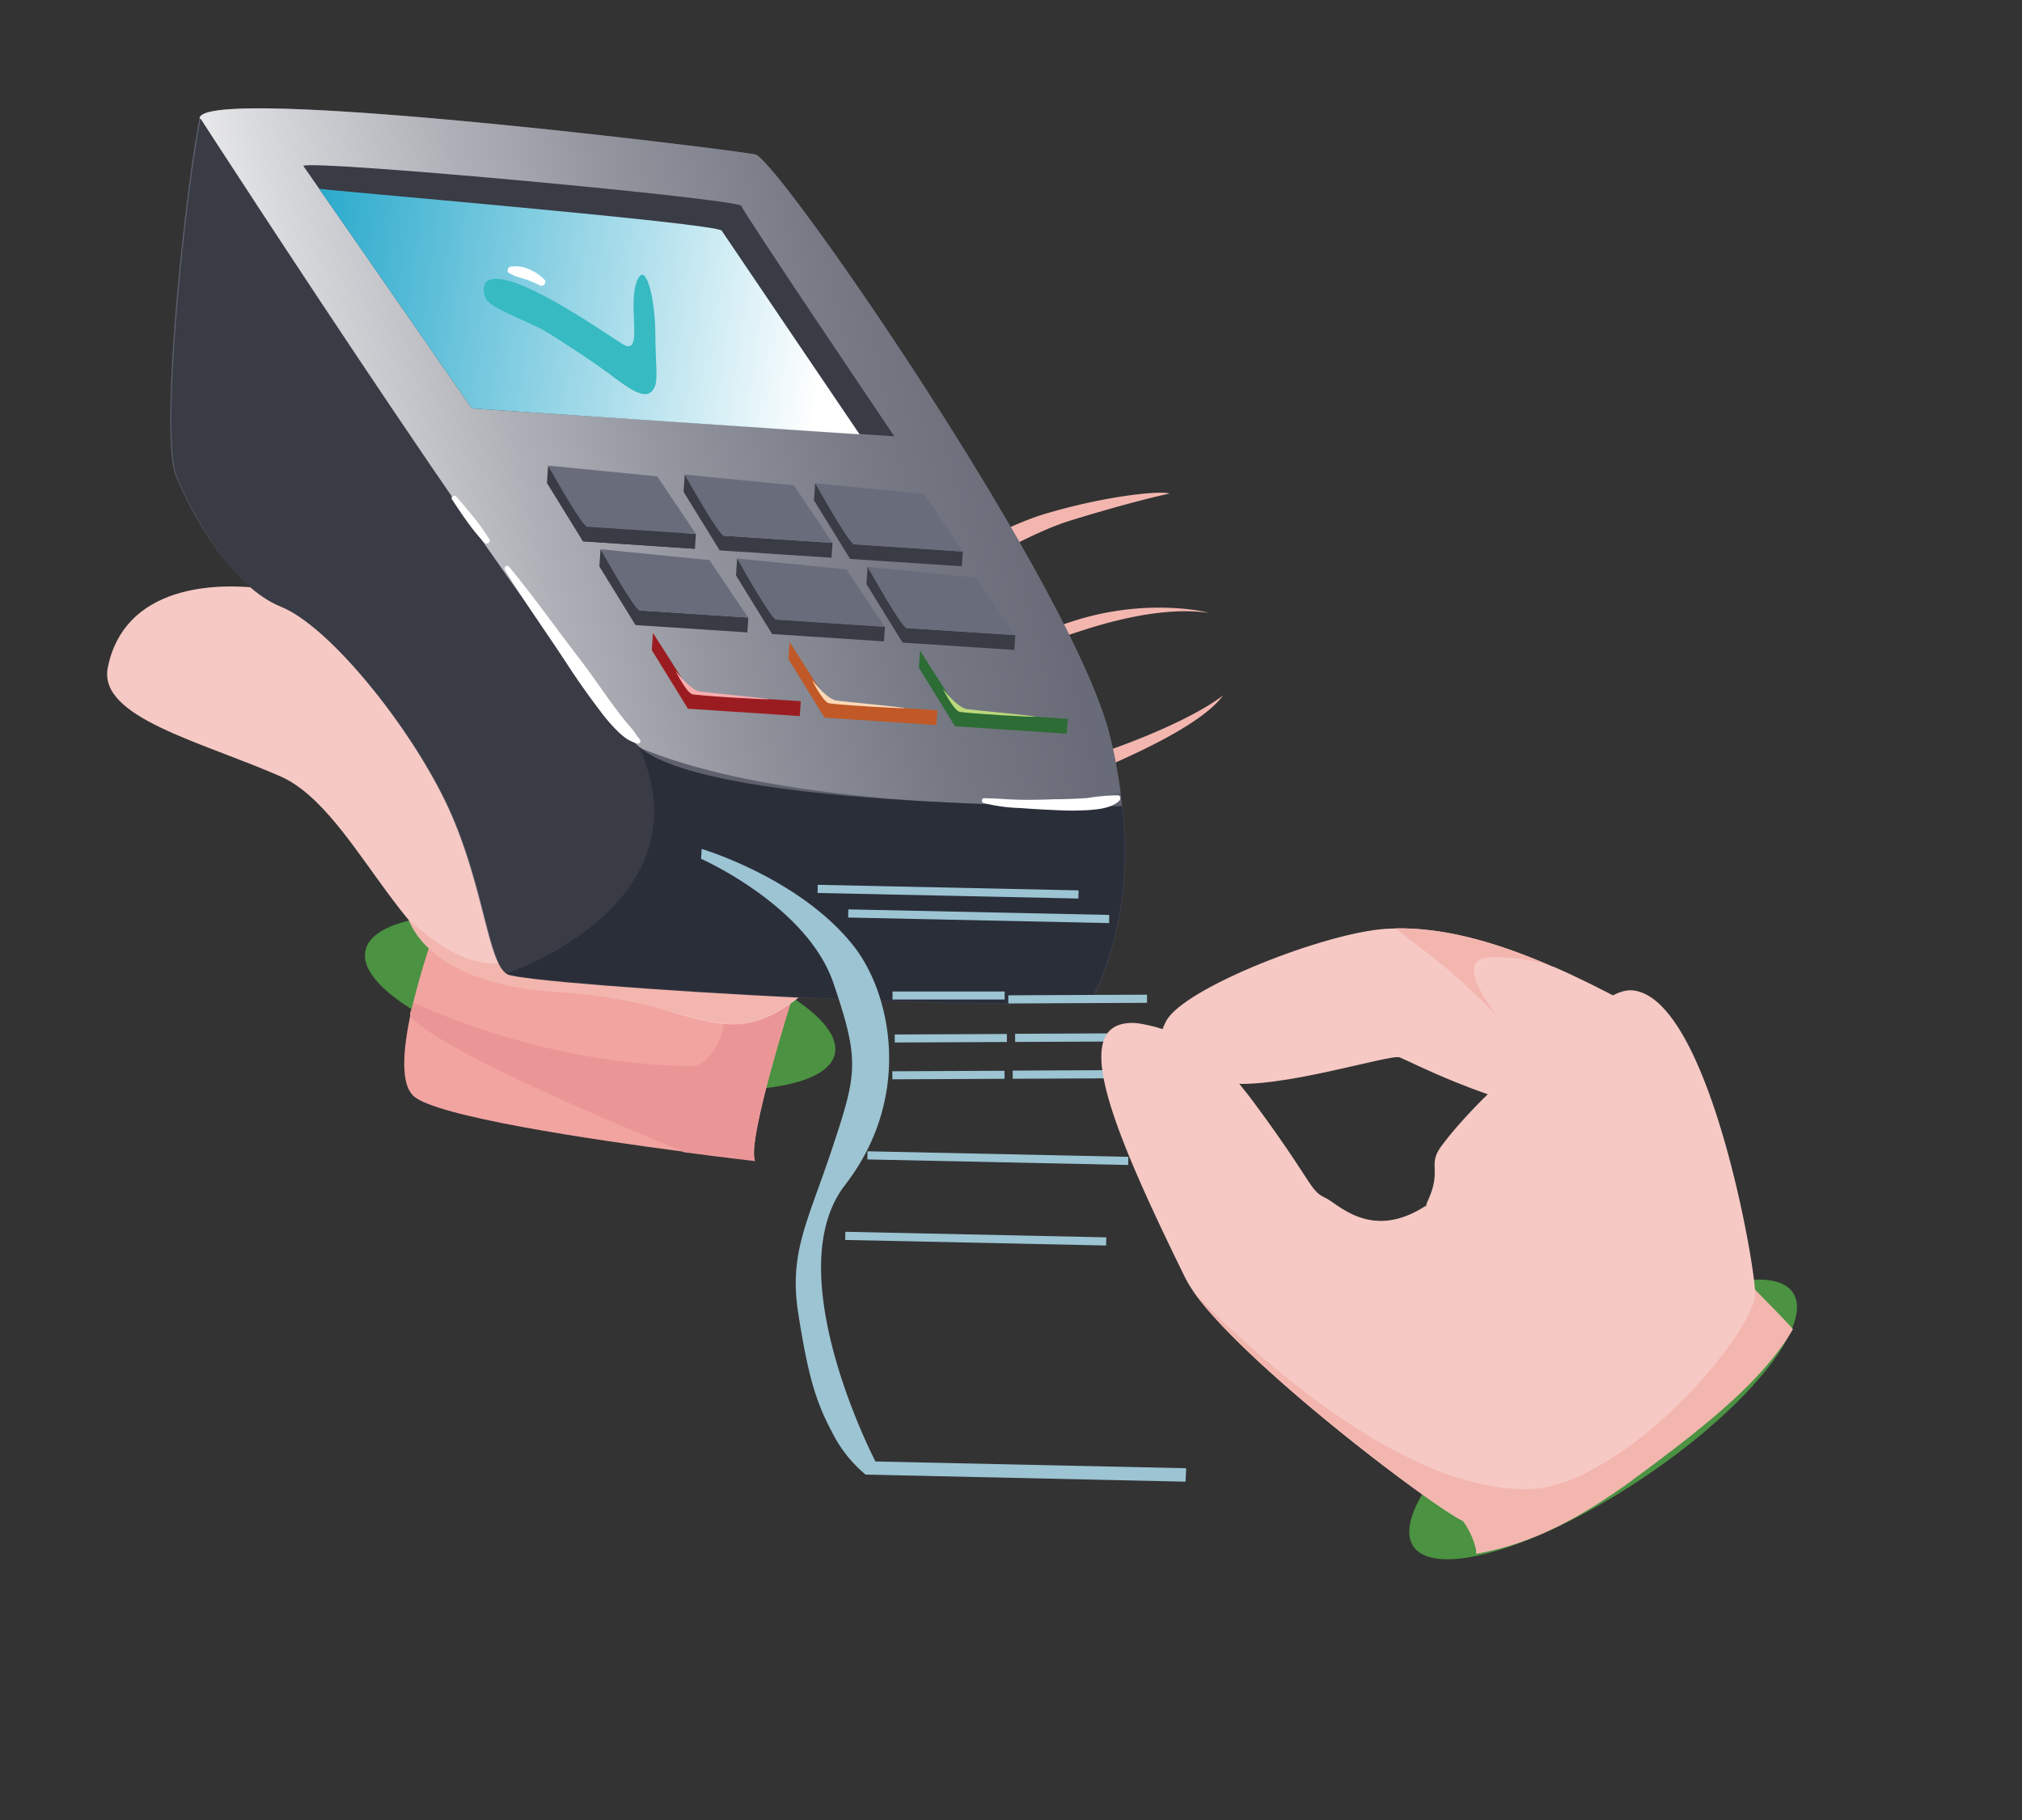 <svg xmlns="http://www.w3.org/2000/svg" data-name="Layer 1" viewBox="0 0 300 270"><rect x="0" y="0" width="300" height="270" fill="#333333" stroke="none"/><defs><linearGradient id="a" x1="19.6" x2="156.71" y1="49.35" y2="9" gradientTransform="rotate(3.76 -476.67 237.522)" gradientUnits="userSpaceOnUse"><stop offset="0" stop-color="#fff"/><stop offset=".15" stop-color="#d8d9dc"/><stop offset=".34" stop-color="#afb0b7"/><stop offset=".52" stop-color="#8e909a"/><stop offset=".69" stop-color="#777a85"/><stop offset=".85" stop-color="#696c78"/><stop offset=".99" stop-color="#646774"/></linearGradient><linearGradient id="b" x1="108.93" x2="26.73" y1="13.07" y2="7.19" gradientTransform="rotate(3.76 -476.67 237.522)" gradientUnits="userSpaceOnUse"><stop offset="0" stop-color="#fff"/><stop offset="1" stop-color="#1da5c9"/></linearGradient></defs><path fill="#4b9242" d="M123.86,156.35c-1.28,5.83-17.91,7.12-37.14,2.89S52.94,146.86,54.22,141s17.91-7.12,37.14-2.89S125.14,150.53,123.86,156.35Z"/><path fill="#f2a4a0" d="M65.54,135.22,111.72,146l6,1.41s-7,21.88-5.7,24.76c0,0-4.33-.49-10.48-1.3h0c-13.86-1.82-36.92-5.25-40.18-8.27C56.63,158.26,65.54,135.22,65.54,135.22Z"/><path fill="#eb9696" d="M76.86,144.69c.73.1,24,3.17,26.17,3.39.81.08,4.38-.84,8.69-2l6,1.41s-7,21.88-5.7,24.76c0,0-4.33-.49-10.48-1.3h0c-.25-.22-33.74-13.49-40.37-19.82-.83-.79.19-1.73.27-2.25,0-.32,17.52,8.85,40.93,9.3,3.43.07,5.56-6,4.9-7.18C105.05,146.91,77.56,144.86,76.86,144.69Z"/><path fill="#f6c9c4" d="M99.88,75.47C110.54,72.64,130,90.86,139.3,104.6c3.31,4.88,5.34,9.19,5.25,11.79,0,.29,0,.59-.07.88a16.79,16.79,0,0,1-2.18,6.86c-3.43,6.13-10.45,12-20.52,21.1-12.59,11.35-14.92,6.12-37.26.49-9.17-2.29-6.82-1.66-13.31-4.57a7,7,0,0,1-3.14-3.46c-3.59-7.09-3.79-22.72-1.56-34.54C69.28,88.53,85.42,79.31,99.88,75.47Z"/><path fill="#f6c9c4" d="M74.84,144.79c-14.06,1-21.38-24.4-33.23-29.61S14.47,106.42,16,99c2.36-11.72,15.3-13.44,26.78-11.09S60,102.58,73.41,98C82.33,95,103.71,142.85,74.84,144.79Z"/><path fill="#f3b6af" d="M179.23 90.9c.56.07-8.86-2.45-20.33 1.35-12.17 4-15.65 6.93-18.66 7.68a5.87 5.87 0 01-4.75-.56s2.49 4.63 3 4.37 16.65-8.45 19.53-9.37S170.88 89.75 179.23 90.9zM60.59 136.43c6.14 5.15 11.69 10.06 25.45 3 0 0 18.41 12.7 35.4-.48 8.06-6.24 11.59-12.68 15.41-17.17 4.24-5 4.67-7.3 4.67-7.3a32.33 32.33 0 006 1c5.61.19 26.5-6.57 33.95-12.32-5.47 7.56-33.12 16.52-34.7 17.26-.62.29-1.21.55-1.79.76-3.75 6.48-11.39 12.62-21.89 22.6-6.25 5.92-10.08 8.17-14.35 8.13-5.74 0-12.2-3.87-25.61-4.7C64.65 146.09 61.41 138.16 60.59 136.43zM173.52 73.22c-1.12-.45-9.11.23-18.43 3-7.17 2.11-19.1 9.27-24.37 12.38a12.3 12.3 0 01-3.83 1.25s3.21 3.57 3.66 3.06 18.61-12.69 28.13-15.64S173.52 73.22 173.52 73.22z"/><path fill="#5e606e" d="M162.14,147.7c-1.69,3.32-84.16-1.62-87-3.27s-3.5-14-9.1-25.58S48.66,92.71,41.51,89.79,28.65,76.7,26.11,70.66s1.28-42,3.5-53.17l.07-.17c2.69-4.58,79,4.89,82.37,5.59s47.22,64.29,52.62,86.25a75.38,75.38,0,0,1,1.58,8.39q.13,1,.24,2h0C168.1,135.34,163.53,145,162.14,147.7Z"/><path fill="url(#a)" d="M166.25,117.55A58.61,58.61,0,0,1,149,119.36l-1.22,0h-.34c-27.36-.93-43.35-4.57-52.56-8.46S33.06,23,29.77,17.75l-.16-.26.07-.17c2.69-4.58,79,4.89,82.37,5.59s47.22,64.29,52.62,86.25A75.38,75.38,0,0,1,166.25,117.55Z"/><path fill="#393b45" d="M162.29,147.82c-1.68,3.31-84.16-1.62-87-3.28S71.8,130.6,66.21,119s-17.4-26.13-24.55-29S28.8,76.82,26.26,70.77s1.29-42,3.5-53.17c0,0,54.28,84,65.26,93.36s71.62,8.74,71.62,8.74l0,0C168.25,135.46,163.68,145.07,162.29,147.82Z"/><path fill="#393b45" d="M45,24.6c1.74-.9,64.7,4.92,65,5.95s22.69,34.18,22.69,34.18L70,60.6Z"/><path fill="url(#b)" d="M47.35,28c.11.16,59,5.11,59.73,6.22s20.46,30.22,20.46,30.22L70,60.6Z"/><polygon fill="#393b45" points="81.15 71.62 97.37 72.69 103.1 81.41 86.51 80.31 81.15 71.62"/><polygon fill="#393b45" points="103.1 81.41 103.25 79.21 87.11 78.15 81.32 69.07 81.15 71.62 86.51 80.31 103.1 81.41"/><path fill="#696c7b" d="M103.25,79.21l-5.74-8.54-16.19-1.6s5,9,5.79,9.08Z"/><polygon fill="#393b45" points="123.37 82.74 123.52 80.54 107.38 79.48 101.59 70.41 101.42 72.96 106.78 81.65 123.37 82.74"/><path fill="#696c7b" d="M123.52,80.54,117.78,72l-16.19-1.6s5,9,5.79,9.07Z"/><polygon fill="#393b45" points="142.72 84.01 142.86 81.82 126.72 80.75 120.94 71.68 120.77 74.23 126.13 82.92 142.72 84.01"/><path fill="#696c7b" d="M142.86,81.82l-5.74-8.54-16.18-1.6s5,9,5.78,9.07Z"/><polygon fill="#393b45" points="110.88 93.82 111.03 91.62 94.89 90.56 89.1 81.48 88.93 84.04 94.29 92.73 110.88 93.82"/><path fill="#696c7b" d="M111,91.62l-5.74-8.53L89.1,81.48s5,9,5.79,9.08Z"/><polygon fill="#393b45" points="131.15 95.15 131.3 92.96 115.16 91.89 109.37 82.82 109.2 85.37 114.56 94.06 131.15 95.15"/><path fill="#696c7b" d="M131.3,93l-5.74-8.54-16.19-1.6s5,9,5.79,9.07Z"/><polygon fill="#393b45" points="150.5 96.42 150.64 94.23 134.5 93.17 128.72 84.09 128.55 86.64 133.91 95.33 150.5 96.42"/><path fill="#696c7b" d="M150.64,94.23l-5.74-8.54-16.18-1.6s5,9,5.78,9.08Z"/><polygon fill="#9b1c20" points="118.66 106.23 118.81 104.03 102.67 102.97 96.88 93.9 96.71 96.45 102.07 105.14 118.66 106.23"/><polygon fill="#c05927" points="138.93 107.56 139.08 105.37 122.94 104.31 117.15 95.23 116.98 97.78 122.34 106.47 138.93 107.56"/><polygon fill="#2d6c35" points="158.28 108.84 158.42 106.64 142.28 105.58 136.5 96.5 136.33 99.05 141.69 107.75 158.28 108.84"/><path fill="#bbd97c" d="M140,102.41s1.5,2.93,2.33,3.17,11.24.85,11.32.74-9.45-1-10.2-1.12C141.72,104.89,139.43,101.46,140,102.41Z"/><path fill="#fed9b7" d="M120.6,101.13s1.5,2.94,2.34,3.18,11.23.85,11.32.74-9.46-1-10.21-1.13C122.37,103.62,120.08,100.19,120.6,101.13Z"/><path fill="#f8acae" d="M100.37,99.8s1.5,2.94,2.33,3.18,11.24.85,11.32.74-9.45-1-10.2-1.13C102.14,102.28,99.85,98.86,100.37,99.8Z"/><path fill="#2a2e39" d="M162.14,147.7c-1.69,3.32-84.16-1.62-87-3.27,0,0,30.14-10,19.72-33.58,11,9.37,71.62,8.74,71.62,8.74h0C168.1,135.34,163.53,145,162.14,147.7Z"/><path fill="#9cc4d3" d="M104.11,125.94l-.1,1.46s15.72,6.94,19.64,18.44,3.52,13.36-.13,24.38-6.5,15.56-5.09,24.58,2.56,13.09,5,17.62a19.37,19.37,0,0,0,5,6.34l47.47,1.05.09-2-46.1-1s-14.6-28-4.52-41,6.93-28.42,1.18-35.6C118.6,130.24,104.11,125.94,104.11,125.94Z"/><rect width="38.71" height="1.21" x="121.29" y="131.69" fill="#9cc4d3" transform="rotate(-178.78 140.654 132.288)"/><rect width="38.72" height="1.21" x="125.84" y="135.33" fill="#9cc4d3" transform="rotate(-178.78 145.204 135.93)"/><rect width="38.71" height="1.21" x="128.68" y="171.23" fill="#9cc4d3" transform="rotate(-178.78 148.041 171.823)"/><rect width="38.72" height="1.21" x="125.4" y="183.16" fill="#9cc4d3" transform="rotate(-178.78 144.763 183.76)"/><rect width="20.58" height="1.21" x="149.6" y="147.62" fill="#9cc4d3" transform="rotate(179.74 159.89 148.219)"/><rect width="16.64" height="1.19" x="131.74" y="147.72" fill="#9cc4d3" transform="rotate(180 140.4 148)"/><rect width="20.58" height="1.21" x="150.61" y="153.33" fill="#9cc4d3" transform="rotate(179.74 160.902 153.93)"/><rect width="16.64" height="1.19" x="132.75" y="153.44" fill="#9cc4d3" transform="rotate(179.74 141.071 154.03)"/><rect width="20.58" height="1.21" x="150.25" y="158.79" fill="#9cc4d3" transform="rotate(179.74 160.54 159.39)"/><rect width="16.64" height="1.19" x="132.39" y="158.9" fill="#9cc4d3" transform="rotate(179.74 140.714 159.49)"/><path fill="#fff" d="M75.52 84.07c3.57 4.31 6.81 8.91 10.22 13.34 1.62 2.1 3.12 4.28 4.66 6.43.73 1 1.48 2 2.26 3 .4.48.81.93 1.2 1.41s.61.92 1 1.35 0 .86-.46.67a7 7 0 01-1.44-.68 11.37 11.37 0 01-1.3-1.09 25.47 25.47 0 01-2.55-2.94c-1.65-2.17-3.23-4.39-4.72-6.66-3.12-4.8-6.5-9.46-9.47-14.35C74.65 84.12 75.24 83.74 75.52 84.07zM67.68 73.66c.44.5.89 1 1.31 1.52s.87 1 1.28 1.55A33.09 33.09 0 0172.6 80c.27.46-.41.86-.75.5a30.13 30.13 0 01-2.53-3.11c-.79-1.08-1.54-2.21-2.27-3.33C66.82 73.71 67.4 73.35 67.68 73.66zM146 118.42c1.7 0 3.38.18 5.07.22s3.57 0 5.36-.07c1.6 0 3.2-.07 4.8-.17a32.51 32.51 0 014.61-.42c.43 0 .49.57.22.83-1.19 1.09-3.06 1.25-4.59 1.37a41.32 41.32 0 01-4.85 0c-1.77-.07-3.55-.18-5.32-.31a24.4 24.4 0 01-5.39-.75C145.56 119 145.63 118.42 146 118.42z"/><path fill="#37bac1" d="M72.15,41.81s-.74.72-.15,2.33,6.19,3.39,8.9,5,8,5.14,10.4,7c2.68,2,4.78,3.28,5.75,1.45.63-1.2.22-3.07.17-8.38s-1.56-11-2.82-7.22S95.56,53.07,92.3,51,75.11,39.18,72.15,41.81Z"/><path fill="#fff" d="M75.58,40.53c-.46-.21-.29-.86.22-1l.29,0,.14,0c-.07,0,0,0,0,0a1.79,1.79,0,0,1,.61,0,3.49,3.49,0,0,1,1.13.21,4.33,4.33,0,0,1,1,.43,8.16,8.16,0,0,1,1,.58,9.13,9.13,0,0,1,.79.72.5.5,0,0,1,0,.72.57.57,0,0,1-.75.11,7.28,7.28,0,0,0-.89-.41,8,8,0,0,0-.91-.38l-1-.3a3.68,3.68,0,0,0-.47-.15s-.29-.08-.16-.05a.81.81,0,0,1-.28-.12A6.69,6.69,0,0,1,75.58,40.53Z"/><path fill="#4b9242" d="M265.85,191.54c3.62,4.56-6,16.78-21.45,27.29s-30.93,15.33-34.55,10.78,6-16.78,21.45-27.29S262.23,187,265.85,191.54Z"/><path fill="#f6c9c4" d="M236.92,165.47c-6.73.22-14.88-2.47-20.88-4.9h0c-4.49-1.82-7.77-3.49-8.38-3.71-1.43-.51-18.11,4.86-25.71,3.8-4.33-.6-7.48-1.92-8.91-3.85h0c-1.07-1.45-1.16-3.25,0-5.36,2.62-4.91,23.7-13.13,32.62-13.66l1.41-.05c6.35-.11,13.69,1.48,23.27,5.65l.1,0c3.45,1.5,7.2,3.35,11.29,5.56C250.39,153.68,248.67,165.09,236.92,165.47Z"/><path fill="#f3b6af" d="M266,197.21c-3.64,6.31-10.44,12.2-17.38,17.54-2.18,1.67-4.27,3.26-6.34,4.74-7.56,5.46-14.62,9.47-23.27,11,.17-.45-.52-2.8-1.76-4.59l-.17-.24c-1.64-2.28-5-5.61-9.29-10.07-1.15-1.21-2.37-2.48-3.64-3.84-2.49-2.68-.15-7.52,4.44-12.77a86,86,0,0,1,12.58-11.42c7.18-5.44,14.79-9.79,19.28-10.64,7.52-1.41,12.64,5.08,17.26,11.51.24.34,1.33,1.49,2.65,2.86C262.84,193.81,266.07,197.1,266,197.21Z"/><path fill="#f6c9c4" d="M242.39,146.94c-3.12-.41-6.67,3.48-10.91,6.51-2.35,1.68-4.79,3.58-7.18,5.64a78.77,78.77,0,0,0-8.29,8.25c-.73.85-1.42,1.71-2.07,2.57-2.31,3.07.17,3.43-2.21,8.47-.33.69-5.18,25.89-2.67,32.49a19,19,0,0,0,4.89,7.64,11,11,0,0,0,4.54,2.13,18.59,18.59,0,0,0,1.89.36,25.16,25.16,0,0,0,13.89-2c13.44-6.25,25.58-22,26.13-26.79C260.73,189.29,253.78,148.43,242.39,146.94Z"/><path fill="#f6c9c4" d="M221.57,218.35c-.28.05-.61.47-.94,1.12-.11.21-.23.46-.35.73l-.13.27-.19.46c-.94,2.27-1.93,5.12-2.78,4.73l-.07,0c-4.76-2.27-32.46-23.26-40-34a18.38,18.38,0,0,1-1.25-2.07c-11.43-23.26-17.27-38.17-7.52-37.83a12.05,12.05,0,0,1,1.53.23l0,0h0c4.18.8,8.67,3,13.12,7.83a1.07,1.07,0,0,0,.18.19,1.79,1.79,0,0,0,.13.14c.45.51.89,1,1.35,1.62v0c.27.32.54.66.8,1l.29.39c9.23,12.43,8.47,13.4,10.93,14.56,1.95.93,6.8,6.36,14.77,1.22l.06,0,.27.11a18.29,18.29,0,0,1,7.21,5.62,31.91,31.91,0,0,1,2.14,2.84C228.9,198.78,232.53,216.81,221.57,218.35Z"/><path fill="#f3b6af" d="M242.31 219.49c-7.56 5.46-14.62 9.47-23.27 11 .17-.45-.52-2.8-1.76-4.59l-.17-.24c-4.76-2.27-32.46-23.26-40-34h0c.1.15 14.39 15.58 30.68 24a62.24 62.24 0 005.74 2.6h0a42.85 42.85 0 006.71 2 27.28 27.28 0 008.73.51 20 20 0 0011.09-4.88zM222 150.54c-.33-.33-5.59-5.55-8.85-8.08s-6.13-4.74-6.13-4.74c6.35-.11 13.69 1.48 23.27 5.65a24.91 24.91 0 00-9.35-1.32C215.42 142.25 221.7 150.15 222 150.54z"/></svg>